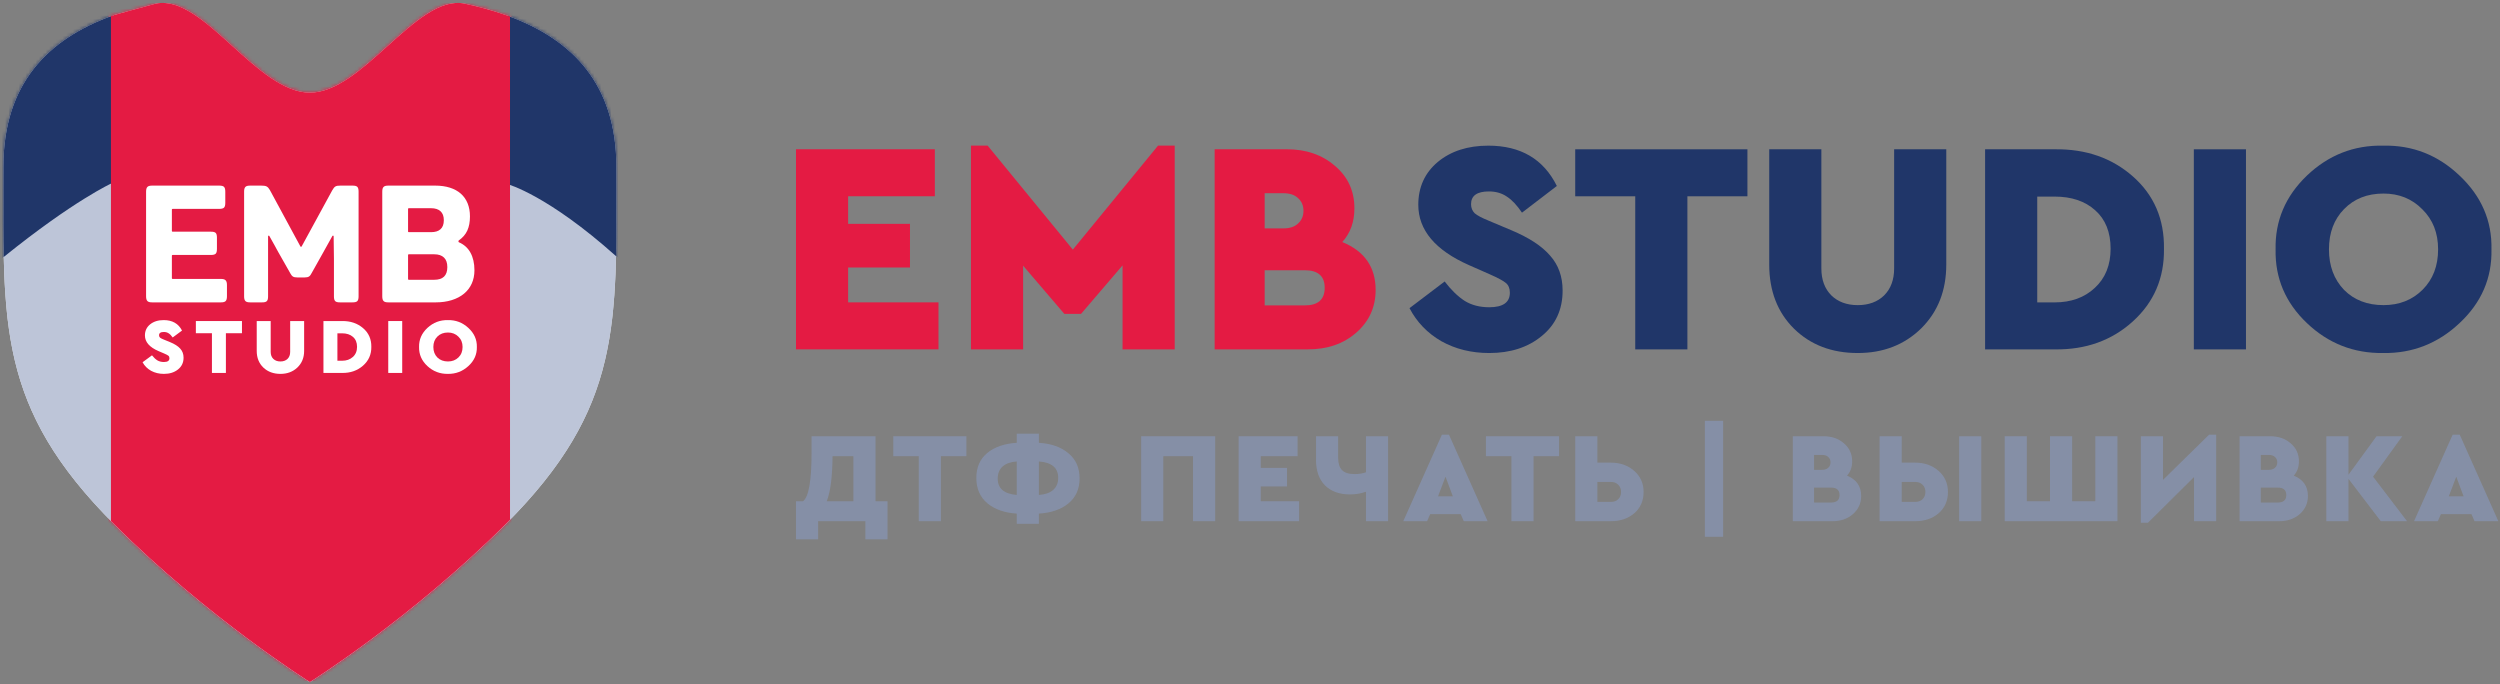 <?xml version="1.0" encoding="UTF-8"?> <svg xmlns="http://www.w3.org/2000/svg" width="738" height="202" viewBox="0 0 738 202" fill="none"><rect x="0" y="0" width="738" height="202" fill="#808080" stroke="none"/> <mask id="mask0_1342_17726" style="mask-type:alpha" maskUnits="userSpaceOnUse" x="0" y="0" width="182" height="202"> <path d="M33.721 154.779C-0.931 120.138 0.994 95.496 0.994 49.307C0.994 24.414 14.414 11.26 33.721 4.422C34.22 4.245 45.975 1.075 45.975 1.075C45.975 1.075 71.677 37.345 91.475 37.345C111.889 37.345 132.712 -1.428 149.228 4.422C168.535 11.26 181.955 24.414 181.955 49.307C181.955 95.496 183.88 120.138 149.228 154.779C121.507 182.492 91.475 201.345 91.475 201.345C91.475 201.345 61.443 182.492 33.721 154.779Z" fill="#D9D9D9"></path> <path d="M45.975 1.075C59.9 -1.928 75.761 27.345 91.475 27.345C107.188 27.345 123.145 -1.928 137.192 1.075C141.394 1.973 145.425 3.075 149.228 4.422C132.712 -1.428 111.889 37.345 91.475 37.345C71.677 37.345 45.975 1.075 45.975 1.075Z" fill="#D9D9D9"></path> </mask> <g mask="url(#mask0_1342_17726)"> <path d="M33.721 154.779C-0.931 120.138 0.994 95.496 0.994 49.307C0.994 24.414 14.414 11.26 33.721 4.422C50.237 -1.428 71.06 37.345 91.475 37.345C111.889 37.345 132.712 -1.428 149.228 4.422C168.535 11.26 181.955 24.414 181.955 49.307C181.955 95.496 183.88 120.138 149.228 154.779C121.507 182.492 91.475 201.345 91.475 201.345C91.475 201.345 61.443 182.492 33.721 154.779Z" fill="#BDC5D8"></path> <path fill-rule="evenodd" clip-rule="evenodd" d="M32.974 54.102C32.974 54.102 11.974 63.602 -25.629 99.468C-44.69 117.648 -25.629 32.018 -25.629 32.018L33.323 -4.398L32.974 54.102ZM149.974 -15.398L205.084 30.439C205.084 30.439 222.738 119.841 205.084 99.468C170.974 60.102 149.974 54.41 149.974 54.41V-15.398Z" fill="white"></path> <path fill-rule="evenodd" clip-rule="evenodd" d="M32.974 54.102C32.974 54.102 11.974 63.602 -25.629 99.468C-44.69 117.648 -25.629 32.018 -25.629 32.018L33.323 -4.398L32.974 54.102ZM149.974 -15.398L205.084 30.439C205.084 30.439 222.738 119.841 205.084 99.468C170.974 60.102 149.974 54.41 149.974 54.41V-15.398Z" fill="#203669"></path> <rect x="32" y="1" width="119" height="200" fill="#E41B43"></rect> <path d="M42.088 106.935L44.868 104.892C45.379 105.542 45.906 106.037 46.449 106.378C46.992 106.703 47.639 106.865 48.39 106.865C49.476 106.865 50.019 106.494 50.019 105.751C50.019 105.426 49.915 105.178 49.708 105.008C49.5 104.838 49.069 104.613 48.414 104.335L46.784 103.639C44.117 102.493 42.783 100.954 42.783 99.019C42.783 97.673 43.294 96.582 44.317 95.746C45.355 94.911 46.689 94.493 48.318 94.493C50.873 94.493 52.678 95.522 53.733 97.58L50.977 99.623C50.578 99.05 50.179 98.64 49.779 98.393C49.38 98.129 48.909 97.998 48.366 97.998C47.423 97.998 46.952 98.323 46.952 98.973C46.952 99.251 47.048 99.484 47.24 99.669C47.447 99.84 47.807 100.025 48.318 100.226L50.139 100.969C51.544 101.542 52.567 102.192 53.206 102.919C53.861 103.631 54.188 104.521 54.188 105.588C54.188 107.043 53.637 108.204 52.535 109.07C51.449 109.937 50.067 110.37 48.39 110.37C46.984 110.37 45.722 110.068 44.604 109.465C43.502 108.846 42.663 108.002 42.088 106.935Z" fill="white"></path> <path d="M62.563 110.092V98.369H57.819V94.772H71.428V98.369H66.684V110.092H62.563Z" fill="white"></path> <path d="M75.786 103.592V94.772H79.907V103.894C79.907 104.76 80.171 105.449 80.698 105.96C81.225 106.455 81.92 106.703 82.783 106.703C83.645 106.703 84.34 106.455 84.867 105.96C85.394 105.449 85.658 104.76 85.658 103.894V94.772H89.779V103.592C89.779 105.588 89.116 107.221 87.79 108.49C86.464 109.743 84.795 110.37 82.783 110.37C80.738 110.37 79.061 109.751 77.751 108.513C76.441 107.26 75.786 105.619 75.786 103.592Z" fill="white"></path> <path d="M95.481 110.092V94.772H100.992C103.452 94.741 105.512 95.437 107.174 96.861C108.835 98.284 109.649 100.126 109.617 102.385C109.649 104.629 108.827 106.486 107.15 107.956C105.488 109.411 103.436 110.122 100.992 110.092H95.481ZM99.602 106.494H100.968C102.278 106.494 103.34 106.122 104.155 105.379C104.985 104.637 105.401 103.639 105.401 102.385C105.401 101.116 104.993 100.134 104.179 99.437C103.38 98.741 102.31 98.393 100.968 98.393H99.602V106.494Z" fill="white"></path> <path d="M114.612 110.092V94.772H118.733V110.092H114.612Z" fill="white"></path> <path d="M123.71 102.432C123.662 100.25 124.485 98.369 126.178 96.791C127.887 95.213 129.9 94.447 132.216 94.493C134.532 94.447 136.544 95.213 138.253 96.791C139.979 98.369 140.817 100.25 140.769 102.432C140.817 104.629 139.979 106.509 138.253 108.072C136.544 109.635 134.532 110.401 132.216 110.37C129.884 110.401 127.871 109.635 126.178 108.072C124.485 106.509 123.662 104.629 123.71 102.432ZM136.552 102.432C136.552 101.178 136.137 100.157 135.306 99.368C134.492 98.563 133.47 98.16 132.24 98.16C130.962 98.16 129.924 98.555 129.125 99.344C128.326 100.134 127.927 101.163 127.927 102.432C127.927 103.7 128.326 104.737 129.125 105.542C129.924 106.316 130.962 106.703 132.24 106.703C133.486 106.703 134.516 106.308 135.33 105.519C136.145 104.73 136.552 103.7 136.552 102.432Z" fill="white"></path> <path d="M128.462 54.791H114.669C113.976 54.791 113.511 54.892 113.246 55.169C112.957 55.445 112.844 55.898 112.844 56.603V87.448C112.844 88.153 112.957 88.606 113.246 88.883C113.511 89.16 113.976 89.26 114.669 89.26H128.664C132.049 89.26 134.969 88.367 137.008 86.668C138.921 85.07 140.054 82.754 140.054 79.784C140.054 77.695 139.638 75.946 138.871 74.574C138.103 73.165 136.933 72.145 135.46 71.516C135.284 71.441 135.296 71.05 135.435 70.975C136.605 70.157 137.423 69.201 137.952 68.055C138.481 66.885 138.732 65.513 138.732 63.877C138.732 60.983 137.776 58.717 136.052 57.182C134.29 55.622 131.697 54.791 128.462 54.791ZM131.017 64.997C131.017 66.218 130.678 67.099 130.023 67.678C129.381 68.269 128.437 68.534 127.229 68.534H120.659C120.546 68.534 120.458 68.445 120.458 68.345V61.662C120.458 61.549 120.546 61.461 120.659 61.461H127.229C128.45 61.461 129.406 61.763 130.048 62.367C130.678 62.946 131.017 63.827 131.017 64.997ZM132.049 78.853C132.049 80.111 131.722 81.043 131.068 81.672C130.413 82.288 129.444 82.591 128.173 82.591H120.659C120.546 82.591 120.458 82.502 120.458 82.389V75.266C120.458 75.153 120.546 75.065 120.659 75.065H128.173C129.444 75.065 130.413 75.392 131.068 76.034C131.722 76.663 132.049 77.607 132.049 78.853Z" fill="white"></path> <path d="M104.04 54.791H100.541C99.823 54.791 99.37 54.841 99.018 55.043C98.678 55.244 98.414 55.596 98.061 56.213L89.037 72.762C88.975 72.85 88.861 72.888 88.761 72.838C88.736 72.825 88.698 72.787 88.685 72.762L79.699 56.163V56.15C79.372 55.596 79.095 55.257 78.73 55.055C78.352 54.854 77.849 54.791 77.069 54.791H73.872C73.192 54.791 72.739 54.892 72.462 55.156C72.185 55.433 72.06 55.873 72.06 56.553V87.499C72.06 88.178 72.185 88.619 72.462 88.895C72.739 89.16 73.192 89.26 73.872 89.26H77.371C78.05 89.26 78.503 89.16 78.755 88.895C79.032 88.631 79.133 88.178 79.133 87.499V69.754C79.133 69.641 79.221 69.553 79.334 69.553C79.41 69.553 79.472 69.603 79.51 69.666L81.285 72.838V72.85C81.411 73.102 81.549 73.353 81.688 73.593C81.826 73.844 81.952 74.083 82.103 74.335V74.348L85.639 80.577V80.59C85.929 81.118 86.168 81.445 86.47 81.634C86.772 81.823 87.15 81.898 87.729 81.898H89.981C90.56 81.898 90.938 81.81 91.24 81.609C91.542 81.395 91.769 81.068 92.02 80.577L95.519 74.335L95.632 74.134V74.121L95.746 73.92L98.124 69.653C98.175 69.565 98.3 69.528 98.389 69.578C98.464 69.616 98.489 69.679 98.489 69.754L98.577 76.399V87.499C98.577 88.178 98.691 88.631 98.955 88.895C99.219 89.16 99.672 89.26 100.352 89.26H104.04C104.744 89.26 105.197 89.16 105.474 88.895C105.739 88.619 105.852 88.178 105.852 87.499V56.553C105.852 55.873 105.739 55.433 105.474 55.156C105.197 54.892 104.744 54.791 104.04 54.791Z" fill="white"></path> <path d="M64.681 54.791H44.934C44.267 54.791 43.802 54.892 43.525 55.169C43.248 55.445 43.122 55.898 43.122 56.603V87.448C43.122 88.153 43.248 88.606 43.525 88.883C43.802 89.16 44.267 89.26 44.934 89.26H65.185C65.864 89.26 66.317 89.16 66.607 88.883C66.871 88.606 66.997 88.153 66.997 87.448V84.164C66.997 83.472 66.871 83.019 66.594 82.742C66.317 82.452 65.864 82.339 65.185 82.339H50.938C50.825 82.339 50.736 82.251 50.736 82.138V75.468C50.736 75.354 50.825 75.266 50.938 75.266H62.227C62.944 75.266 63.398 75.153 63.674 74.889L63.687 74.876C63.939 74.612 64.039 74.146 64.039 73.454V70.157C64.039 69.477 63.939 69.037 63.674 68.76C63.398 68.496 62.944 68.395 62.227 68.395H50.938C50.825 68.395 50.736 68.307 50.736 68.194V61.864C50.736 61.75 50.825 61.662 50.938 61.662H64.681C65.399 61.662 65.852 61.549 66.129 61.297C66.393 61.02 66.506 60.58 66.506 59.888V56.603C66.506 55.898 66.393 55.433 66.129 55.169L66.116 55.156C65.852 54.892 65.386 54.791 64.681 54.791Z" fill="white"></path> </g> <path d="M234.975 103.133V44.062H275.966V57.935H250.369V66.079H268.627V78.968H250.369V89.26H277.04V103.133H234.975Z" fill="#E41B43"></path> <path d="M341.851 42.989H346.773V103.133H331.379V78.341L319.118 92.661H314.195L302.023 78.43V103.133H286.629V42.989H291.552L316.701 73.687L341.851 42.989Z" fill="#E41B43"></path> <path d="M406.086 85.591C406.086 90.662 404.177 94.869 400.358 98.21C396.599 101.492 391.856 103.133 386.128 103.133H358.562V44.062H379.863C385.591 44.062 390.334 45.703 394.093 48.985C397.912 52.207 399.821 56.384 399.821 61.515C399.821 65.513 398.628 68.824 396.241 71.45C402.804 74.135 406.086 78.848 406.086 85.591ZM378.878 57.04H373.329V67.422H378.878C380.728 67.422 382.16 66.945 383.174 65.99C384.248 65.035 384.785 63.782 384.785 62.231C384.785 60.68 384.248 59.427 383.174 58.472C382.16 57.517 380.728 57.04 378.878 57.04ZM385.143 90.155C389.081 90.155 391.05 88.425 391.05 84.964C391.05 81.503 389.081 79.773 385.143 79.773H373.329V90.155H385.143Z" fill="#E41B43"></path> <path d="M416.086 90.968L426.468 83.092C428.377 85.598 430.346 87.507 432.375 88.82C434.404 90.073 436.82 90.7 439.624 90.7C443.682 90.7 445.71 89.268 445.71 86.404C445.71 85.151 445.323 84.196 444.547 83.54C443.771 82.883 442.16 82.018 439.714 80.944L433.628 78.259C423.664 73.844 418.681 67.907 418.681 60.449C418.681 55.258 420.591 51.051 424.409 47.829C428.288 44.607 433.27 42.996 439.356 42.996C448.903 42.996 455.645 46.964 459.583 54.9L449.29 62.776C447.799 60.568 446.307 58.987 444.815 58.032C443.324 57.018 441.564 56.511 439.535 56.511C436.015 56.511 434.254 57.764 434.254 60.27C434.254 61.344 434.612 62.239 435.328 62.955C436.104 63.611 437.447 64.327 439.356 65.103L446.158 67.967C451.409 70.174 455.227 72.68 457.614 75.485C460.06 78.229 461.283 81.66 461.283 85.777C461.283 91.386 459.225 95.861 455.108 99.202C451.051 102.544 445.889 104.214 439.624 104.214C434.374 104.214 429.66 103.051 425.483 100.724C421.366 98.337 418.234 95.085 416.086 90.968Z" fill="#203669"></path> <path d="M482.725 103.14V57.943H465.004V44.07H515.84V57.943H498.119V103.14H482.725Z" fill="#203669"></path> <path d="M522.274 78.08V44.07H537.668V79.244C537.668 82.585 538.653 85.24 540.622 87.209C542.591 89.118 545.186 90.073 548.408 90.073C551.63 90.073 554.226 89.118 556.195 87.209C558.164 85.24 559.148 82.585 559.148 79.244V44.07H574.542V78.08C574.542 85.777 572.066 92.072 567.114 96.965C562.161 101.798 555.926 104.214 548.408 104.214C540.771 104.214 534.506 101.828 529.613 97.054C524.721 92.221 522.274 85.897 522.274 78.08Z" fill="#203669"></path> <path d="M585.999 103.14V44.07H606.584C615.773 43.951 623.47 46.636 629.675 52.125C635.88 57.614 638.923 64.715 638.804 73.426C638.923 82.078 635.85 89.238 629.585 94.906C623.38 100.515 615.713 103.26 606.584 103.14H585.999ZM601.393 89.268H606.494C611.387 89.268 615.355 87.836 618.398 84.972C621.501 82.108 623.052 78.259 623.052 73.426C623.052 68.534 621.53 64.745 618.487 62.06C615.504 59.375 611.506 58.032 606.494 58.032H601.393V89.268Z" fill="#203669"></path> <path d="M647.618 103.14V44.07H663.012V103.14H647.618Z" fill="#203669"></path> <path d="M671.757 73.605C671.578 65.192 674.65 57.943 680.975 51.857C687.359 45.771 694.878 42.817 703.529 42.996C712.181 42.817 719.699 45.771 726.083 51.857C732.527 57.943 735.66 65.192 735.481 73.605C735.66 82.078 732.527 89.327 726.083 95.354C719.699 101.38 712.181 104.334 703.529 104.214C694.818 104.334 687.3 101.38 680.975 95.354C674.65 89.327 671.578 82.078 671.757 73.605ZM719.729 73.605C719.729 68.772 718.177 64.834 715.075 61.791C712.032 58.688 708.213 57.137 703.619 57.137C698.845 57.137 694.967 58.659 691.984 61.702C689 64.745 687.509 68.713 687.509 73.605C687.509 78.498 689 82.496 691.984 85.598C694.967 88.582 698.845 90.073 703.619 90.073C708.273 90.073 712.121 88.552 715.164 85.509C718.207 82.466 719.729 78.498 719.729 73.605Z" fill="#203669"></path> <path d="M258.459 147.968H261.993V159.216H255.457V153.858H241.511V159.216H234.975V147.968H237.065C238.737 146.676 239.573 141.913 239.573 133.68V128.778H258.459V147.968ZM244.057 147.968H251.923V134.668H245.767C245.716 140.773 245.146 145.206 244.057 147.968Z" fill="#858FA6"></path> <path d="M271.22 153.858V134.668H263.696V128.778H285.28V134.668H277.756V153.858H271.22Z" fill="#858FA6"></path> <path d="M306.683 151.616V154.618H300.147V151.616C296.55 151.388 293.662 150.374 291.483 148.576C289.304 146.752 288.215 144.256 288.215 141.09C288.215 137.948 289.292 135.491 291.445 133.718C293.598 131.944 296.499 130.944 300.147 130.716V128.018H306.683V130.716C310.331 130.944 313.232 131.97 315.385 133.794C317.589 135.592 318.691 138.075 318.691 141.242C318.691 144.358 317.589 146.815 315.385 148.614C313.232 150.387 310.331 151.388 306.683 151.616ZM312.383 141.052C312.383 138.113 310.483 136.504 306.683 136.226V146.106C308.532 145.979 309.938 145.485 310.901 144.624C311.889 143.762 312.383 142.572 312.383 141.052ZM300.147 146.106V136.226C298.323 136.352 296.93 136.846 295.967 137.708C295.004 138.569 294.523 139.76 294.523 141.28C294.523 144.193 296.398 145.802 300.147 146.106Z" fill="#858FA6"></path> <path d="M336.873 153.858V128.778H358.723V153.858H352.187V134.668H343.409V153.858H336.873Z" fill="#858FA6"></path> <path d="M365.641 153.858V128.778H383.045V134.668H372.177V138.126H379.929V143.598H372.177V147.968H383.501V153.858H365.641Z" fill="#858FA6"></path> <path d="M403.228 128.778H409.764V153.858H403.228V145.156C401.784 145.688 400.214 145.954 398.516 145.954C395.4 145.954 392.943 145.067 391.144 143.294C389.371 141.495 388.484 138.987 388.484 135.77V128.778H395.02V135.124C395.02 136.77 395.4 137.986 396.16 138.772C396.92 139.557 398.149 139.95 399.846 139.95C401.164 139.95 402.291 139.772 403.228 139.418V128.778Z" fill="#858FA6"></path> <path d="M432.109 153.858L431.197 151.768H422.191L421.279 153.858H414.249L425.649 128.322H427.739L439.139 153.858H432.109ZM428.879 146.524L426.713 140.71L424.509 146.524H428.879Z" fill="#858FA6"></path> <path d="M446.168 153.858V134.668H438.644V128.778H460.228V134.668H452.704V153.858H446.168Z" fill="#858FA6"></path> <path d="M465.012 153.858V128.778H471.548V136.568H475.5C478.261 136.568 480.567 137.378 482.416 139C484.265 140.621 485.19 142.698 485.19 145.232C485.19 147.816 484.278 149.906 482.454 151.502C480.63 153.072 478.312 153.858 475.5 153.858H465.012ZM471.548 148.158H475.538C476.45 148.158 477.172 147.892 477.704 147.36C478.261 146.828 478.54 146.118 478.54 145.232C478.54 144.345 478.261 143.636 477.704 143.104C477.172 142.546 476.45 142.268 475.538 142.268H471.548V148.158Z" fill="#858FA6"></path> <path d="M503.275 158.456V124.218H508.671V158.456H503.275Z" fill="#858FA6"></path> <path d="M549.419 146.41C549.419 148.563 548.608 150.349 546.987 151.768C545.391 153.161 543.377 153.858 540.945 153.858H529.241V128.778H538.285C540.717 128.778 542.731 129.474 544.327 130.868C545.948 132.236 546.759 134.009 546.759 136.188C546.759 137.885 546.252 139.291 545.239 140.406C548.026 141.546 549.419 143.547 549.419 146.41ZM537.867 134.288H535.511V138.696H537.867C538.652 138.696 539.26 138.493 539.691 138.088C540.147 137.682 540.375 137.15 540.375 136.492C540.375 135.833 540.147 135.301 539.691 134.896C539.26 134.49 538.652 134.288 537.867 134.288ZM540.527 148.348C542.199 148.348 543.035 147.613 543.035 146.144C543.035 144.674 542.199 143.94 540.527 143.94H535.511V148.348H540.527Z" fill="#858FA6"></path> <path d="M554.854 153.858V128.778H561.39V136.568H565.342C568.103 136.568 570.409 137.378 572.258 139C574.107 140.621 575.032 142.698 575.032 145.232C575.032 147.816 574.12 149.906 572.296 151.502C570.472 153.072 568.154 153.858 565.342 153.858H554.854ZM561.39 148.158H565.38C566.292 148.158 567.014 147.892 567.546 147.36C568.103 146.828 568.382 146.118 568.382 145.232C568.382 144.345 568.103 143.636 567.546 143.104C567.014 142.546 566.292 142.268 565.38 142.268H561.39V148.158ZM578.338 153.858V128.778H584.874V153.858H578.338Z" fill="#858FA6"></path> <path d="M591.785 153.858V128.778H598.321V147.968H605.161V128.778H611.697V147.968H618.537V128.778H625.073V153.858H591.785Z" fill="#858FA6"></path> <path d="M652.122 128.322H654.212V153.858H647.676V140.824L634.072 154.314H631.982V128.778H638.518V141.66L652.122 128.322Z" fill="#858FA6"></path> <path d="M681.298 146.41C681.298 148.563 680.488 150.349 678.866 151.768C677.27 153.161 675.256 153.858 672.824 153.858H661.12V128.778H670.164C672.596 128.778 674.61 129.474 676.206 130.868C677.828 132.236 678.638 134.009 678.638 136.188C678.638 137.885 678.132 139.291 677.118 140.406C679.905 141.546 681.298 143.547 681.298 146.41ZM669.746 134.288H667.39V138.696H669.746C670.532 138.696 671.14 138.493 671.57 138.088C672.026 137.682 672.254 137.15 672.254 136.492C672.254 135.833 672.026 135.301 671.57 134.896C671.14 134.49 670.532 134.288 669.746 134.288ZM672.406 148.348C674.078 148.348 674.914 147.613 674.914 146.144C674.914 144.674 674.078 143.94 672.406 143.94H667.39V148.348H672.406Z" fill="#858FA6"></path> <path d="M710.559 153.858H702.807L693.269 141.356V153.858H686.733V128.778H693.269V140.14L701.553 128.778H709.153L700.527 140.71L710.559 153.858Z" fill="#858FA6"></path> <path d="M730.483 153.858L729.571 151.768H720.565L719.653 153.858H712.623L724.023 128.322H726.113L737.513 153.858H730.483ZM727.253 146.524L725.087 140.71L722.883 146.524H727.253Z" fill="#858FA6"></path> <path d="M33.72 154.779C-0.932 120.138 0.993 95.496 0.993 49.307C0.993 24.414 14.413 11.26 33.72 4.422C34.219 4.245 45.974 1.075 45.974 1.075C45.974 1.075 71.676 37.345 91.474 37.345C111.888 37.345 132.711 -1.428 149.227 4.422C168.534 11.26 181.954 24.414 181.954 49.307C181.954 95.496 183.88 120.138 149.227 154.779C121.506 182.492 91.474 201.345 91.474 201.345C91.474 201.345 61.442 182.492 33.72 154.779Z" fill="#D9D9D9"></path> <path d="M45.974 1.075C59.899 -1.928 75.76 27.345 91.474 27.345C107.187 27.345 123.144 -1.928 137.191 1.075C141.393 1.973 145.424 3.075 149.227 4.422C132.711 -1.428 111.888 37.345 91.474 37.345C71.676 37.345 45.974 1.075 45.974 1.075Z" fill="#D9D9D9"></path> <path d="M91.475 201.345C91.475 201.345 61.443 182.492 33.721 154.779C6.347 127.413 1.799 106.288 1.096 75.851L7.964 58.863L65.519 22.549C74.001 30.134 82.775 37.137 91.475 37.137C100.174 37.137 108.948 30.134 117.431 22.549L173.182 57.725L181.859 75.585C181.177 106.165 176.682 127.334 149.228 154.779C121.506 182.492 91.475 201.345 91.475 201.345Z" fill="#BDC5D8"></path> <path fill-rule="evenodd" clip-rule="evenodd" d="M1.096 75.864C21.778 59.167 32.974 54.102 32.974 54.102L33.27 4.583C14.205 11.466 0.993 24.608 0.993 49.307C0.993 51.669 0.988 53.974 0.983 56.228C0.968 63.235 0.954 69.738 1.096 75.864ZM149.974 4.691C168.879 11.602 181.955 24.736 181.955 49.307C181.955 51.664 181.96 53.965 181.965 56.214V56.221V56.228C181.98 63.141 181.994 69.564 181.858 75.618C161.7 57.588 149.974 54.41 149.974 54.41V4.691Z" fill="#203669"></path> <path fill-rule="evenodd" clip-rule="evenodd" d="M32.751 153.803V4.773C33.072 4.654 33.396 4.537 33.721 4.422C34.219 4.245 45.974 1.075 45.974 1.075C53.098 -0.461 60.729 6.45 68.587 13.567C76.089 20.362 83.799 27.345 91.474 27.345C99.133 27.345 106.85 20.391 114.375 13.609C122.289 6.477 129.991 -0.464 137.192 1.075C141.394 1.973 145.425 3.075 149.228 4.422C149.674 4.58 150.117 4.741 150.557 4.906V153.437C150.12 153.883 149.677 154.33 149.228 154.779C121.506 182.492 91.474 201.345 91.474 201.345C91.474 201.345 61.442 182.492 33.721 154.779C33.394 154.453 33.071 154.127 32.751 153.803Z" fill="#E41B43"></path> <path d="M42.088 106.935L44.868 104.892C45.379 105.542 45.906 106.037 46.449 106.378C46.992 106.703 47.639 106.865 48.39 106.865C49.476 106.865 50.019 106.494 50.019 105.751C50.019 105.426 49.915 105.178 49.708 105.008C49.5 104.838 49.069 104.613 48.414 104.335L46.784 103.639C44.117 102.493 42.783 100.954 42.783 99.019C42.783 97.673 43.294 96.582 44.317 95.746C45.355 94.911 46.689 94.493 48.318 94.493C50.873 94.493 52.678 95.522 53.733 97.58L50.977 99.623C50.578 99.05 50.179 98.64 49.779 98.393C49.38 98.129 48.909 97.998 48.366 97.998C47.423 97.998 46.952 98.323 46.952 98.973C46.952 99.251 47.048 99.484 47.24 99.669C47.447 99.84 47.807 100.025 48.318 100.226L50.139 100.969C51.544 101.542 52.567 102.192 53.206 102.919C53.861 103.631 54.188 104.521 54.188 105.588C54.188 107.043 53.637 108.204 52.535 109.07C51.449 109.937 50.067 110.37 48.39 110.37C46.984 110.37 45.722 110.068 44.604 109.465C43.502 108.846 42.663 108.002 42.088 106.935Z" fill="white"></path> <path d="M62.563 110.092V98.369H57.819V94.772H71.428V98.369H66.684V110.092H62.563Z" fill="white"></path> <path d="M75.786 103.592V94.772H79.907V103.894C79.907 104.76 80.171 105.449 80.698 105.96C81.225 106.455 81.92 106.703 82.783 106.703C83.645 106.703 84.34 106.455 84.867 105.96C85.394 105.449 85.658 104.76 85.658 103.894V94.772H89.779V103.592C89.779 105.588 89.116 107.221 87.79 108.49C86.464 109.743 84.795 110.37 82.783 110.37C80.738 110.37 79.061 109.751 77.751 108.513C76.441 107.26 75.786 105.619 75.786 103.592Z" fill="white"></path> <path d="M95.481 110.092V94.772H100.992C103.452 94.741 105.512 95.437 107.174 96.861C108.835 98.284 109.649 100.126 109.617 102.385C109.649 104.629 108.827 106.486 107.15 107.956C105.488 109.411 103.436 110.122 100.992 110.092H95.481ZM99.602 106.494H100.968C102.278 106.494 103.34 106.122 104.155 105.379C104.985 104.637 105.401 103.639 105.401 102.385C105.401 101.116 104.993 100.134 104.179 99.437C103.38 98.741 102.31 98.393 100.968 98.393H99.602V106.494Z" fill="white"></path> <path d="M114.612 110.092V94.772H118.733V110.092H114.612Z" fill="white"></path> <path d="M123.71 102.432C123.662 100.25 124.485 98.369 126.178 96.791C127.887 95.213 129.9 94.447 132.216 94.493C134.532 94.447 136.544 95.213 138.253 96.791C139.979 98.369 140.817 100.25 140.769 102.432C140.817 104.629 139.979 106.509 138.253 108.072C136.544 109.635 134.532 110.401 132.216 110.37C129.884 110.401 127.871 109.635 126.178 108.072C124.485 106.509 123.662 104.629 123.71 102.432ZM136.552 102.432C136.552 101.178 136.137 100.157 135.306 99.368C134.492 98.563 133.47 98.16 132.24 98.16C130.962 98.16 129.924 98.555 129.125 99.344C128.326 100.134 127.927 101.163 127.927 102.432C127.927 103.7 128.326 104.737 129.125 105.542C129.924 106.316 130.962 106.703 132.24 106.703C133.486 106.703 134.516 106.308 135.33 105.519C136.145 104.73 136.552 103.7 136.552 102.432Z" fill="white"></path> <path d="M128.463 54.791H114.67C113.977 54.791 113.512 54.892 113.247 55.169C112.958 55.445 112.845 55.898 112.845 56.603V87.448C112.845 88.153 112.958 88.606 113.247 88.883C113.512 89.16 113.977 89.26 114.67 89.26H128.665C132.05 89.26 134.97 88.367 137.009 86.668C138.922 85.07 140.055 82.754 140.055 79.784C140.055 77.695 139.639 75.946 138.872 74.574C138.104 73.165 136.934 72.145 135.461 71.516C135.285 71.441 135.297 71.05 135.436 70.975C136.606 70.157 137.424 69.201 137.953 68.055C138.482 66.885 138.733 65.513 138.733 63.877C138.733 60.983 137.777 58.717 136.053 57.182C134.291 55.622 131.698 54.791 128.463 54.791ZM131.018 64.997C131.018 66.218 130.679 67.099 130.024 67.678C129.382 68.269 128.438 68.534 127.23 68.534H120.66C120.547 68.534 120.459 68.445 120.459 68.345V61.662C120.459 61.549 120.547 61.461 120.66 61.461H127.23C128.451 61.461 129.407 61.763 130.049 62.367C130.679 62.946 131.018 63.827 131.018 64.997ZM132.05 78.853C132.05 80.111 131.723 81.043 131.069 81.672C130.414 82.288 129.445 82.591 128.174 82.591H120.66C120.547 82.591 120.459 82.502 120.459 82.389V75.266C120.459 75.153 120.547 75.065 120.66 75.065H128.174C129.445 75.065 130.414 75.392 131.069 76.034C131.723 76.663 132.05 77.607 132.05 78.853Z" fill="white"></path> <path d="M104.041 54.791H100.542C99.824 54.791 99.371 54.841 99.019 55.043C98.679 55.244 98.415 55.596 98.062 56.213L89.038 72.762C88.976 72.85 88.862 72.888 88.762 72.837C88.737 72.825 88.699 72.787 88.686 72.762L79.7 56.163V56.15C79.373 55.596 79.096 55.257 78.731 55.055C78.353 54.854 77.85 54.791 77.07 54.791H73.873C73.193 54.791 72.74 54.892 72.463 55.156C72.186 55.433 72.061 55.873 72.061 56.553V87.499C72.061 88.178 72.186 88.619 72.463 88.895C72.74 89.16 73.193 89.26 73.873 89.26H77.372C78.051 89.26 78.504 89.16 78.756 88.895C79.033 88.631 79.134 88.178 79.134 87.499V69.754C79.134 69.641 79.222 69.553 79.335 69.553C79.41 69.553 79.474 69.603 79.511 69.666L81.286 72.837V72.85C81.412 73.102 81.55 73.353 81.689 73.593C81.827 73.844 81.953 74.083 82.104 74.335V74.348L85.64 80.577V80.59C85.93 81.118 86.169 81.445 86.471 81.634C86.773 81.823 87.151 81.898 87.73 81.898H89.982C90.561 81.898 90.939 81.81 91.241 81.609C91.543 81.395 91.77 81.068 92.021 80.577L95.52 74.335L95.633 74.134V74.121L95.747 73.92L98.125 69.653C98.176 69.565 98.302 69.528 98.39 69.578C98.465 69.616 98.49 69.679 98.49 69.754L98.578 76.399V87.499C98.578 88.178 98.692 88.631 98.956 88.895C99.22 89.16 99.673 89.26 100.353 89.26H104.041C104.745 89.26 105.198 89.16 105.475 88.895C105.74 88.619 105.853 88.178 105.853 87.499V56.553C105.853 55.873 105.74 55.433 105.475 55.156C105.198 54.892 104.745 54.791 104.041 54.791Z" fill="white"></path> <path d="M64.682 54.791H44.935C44.268 54.791 43.802 54.892 43.525 55.169C43.248 55.445 43.123 55.898 43.123 56.603V87.448C43.123 88.153 43.248 88.606 43.525 88.883C43.802 89.16 44.268 89.26 44.935 89.26H65.185C65.865 89.26 66.318 89.16 66.607 88.883C66.872 88.606 66.997 88.153 66.997 87.448V84.164C66.997 83.472 66.872 83.019 66.595 82.742C66.318 82.452 65.865 82.339 65.185 82.339H50.938C50.825 82.339 50.737 82.251 50.737 82.138V75.468C50.737 75.354 50.825 75.266 50.938 75.266H62.227C62.945 75.266 63.398 75.153 63.675 74.889L63.687 74.876C63.939 74.612 64.04 74.146 64.04 73.454V70.157C64.04 69.477 63.939 69.037 63.675 68.76C63.398 68.496 62.945 68.395 62.227 68.395H50.938C50.825 68.395 50.737 68.307 50.737 68.194V61.864C50.737 61.75 50.825 61.662 50.938 61.662H64.682C65.399 61.662 65.852 61.549 66.129 61.297C66.393 61.02 66.507 60.58 66.507 59.888V56.603C66.507 55.898 66.393 55.433 66.129 55.169L66.116 55.156C65.852 54.892 65.386 54.791 64.682 54.791Z" fill="white"></path> </svg> 